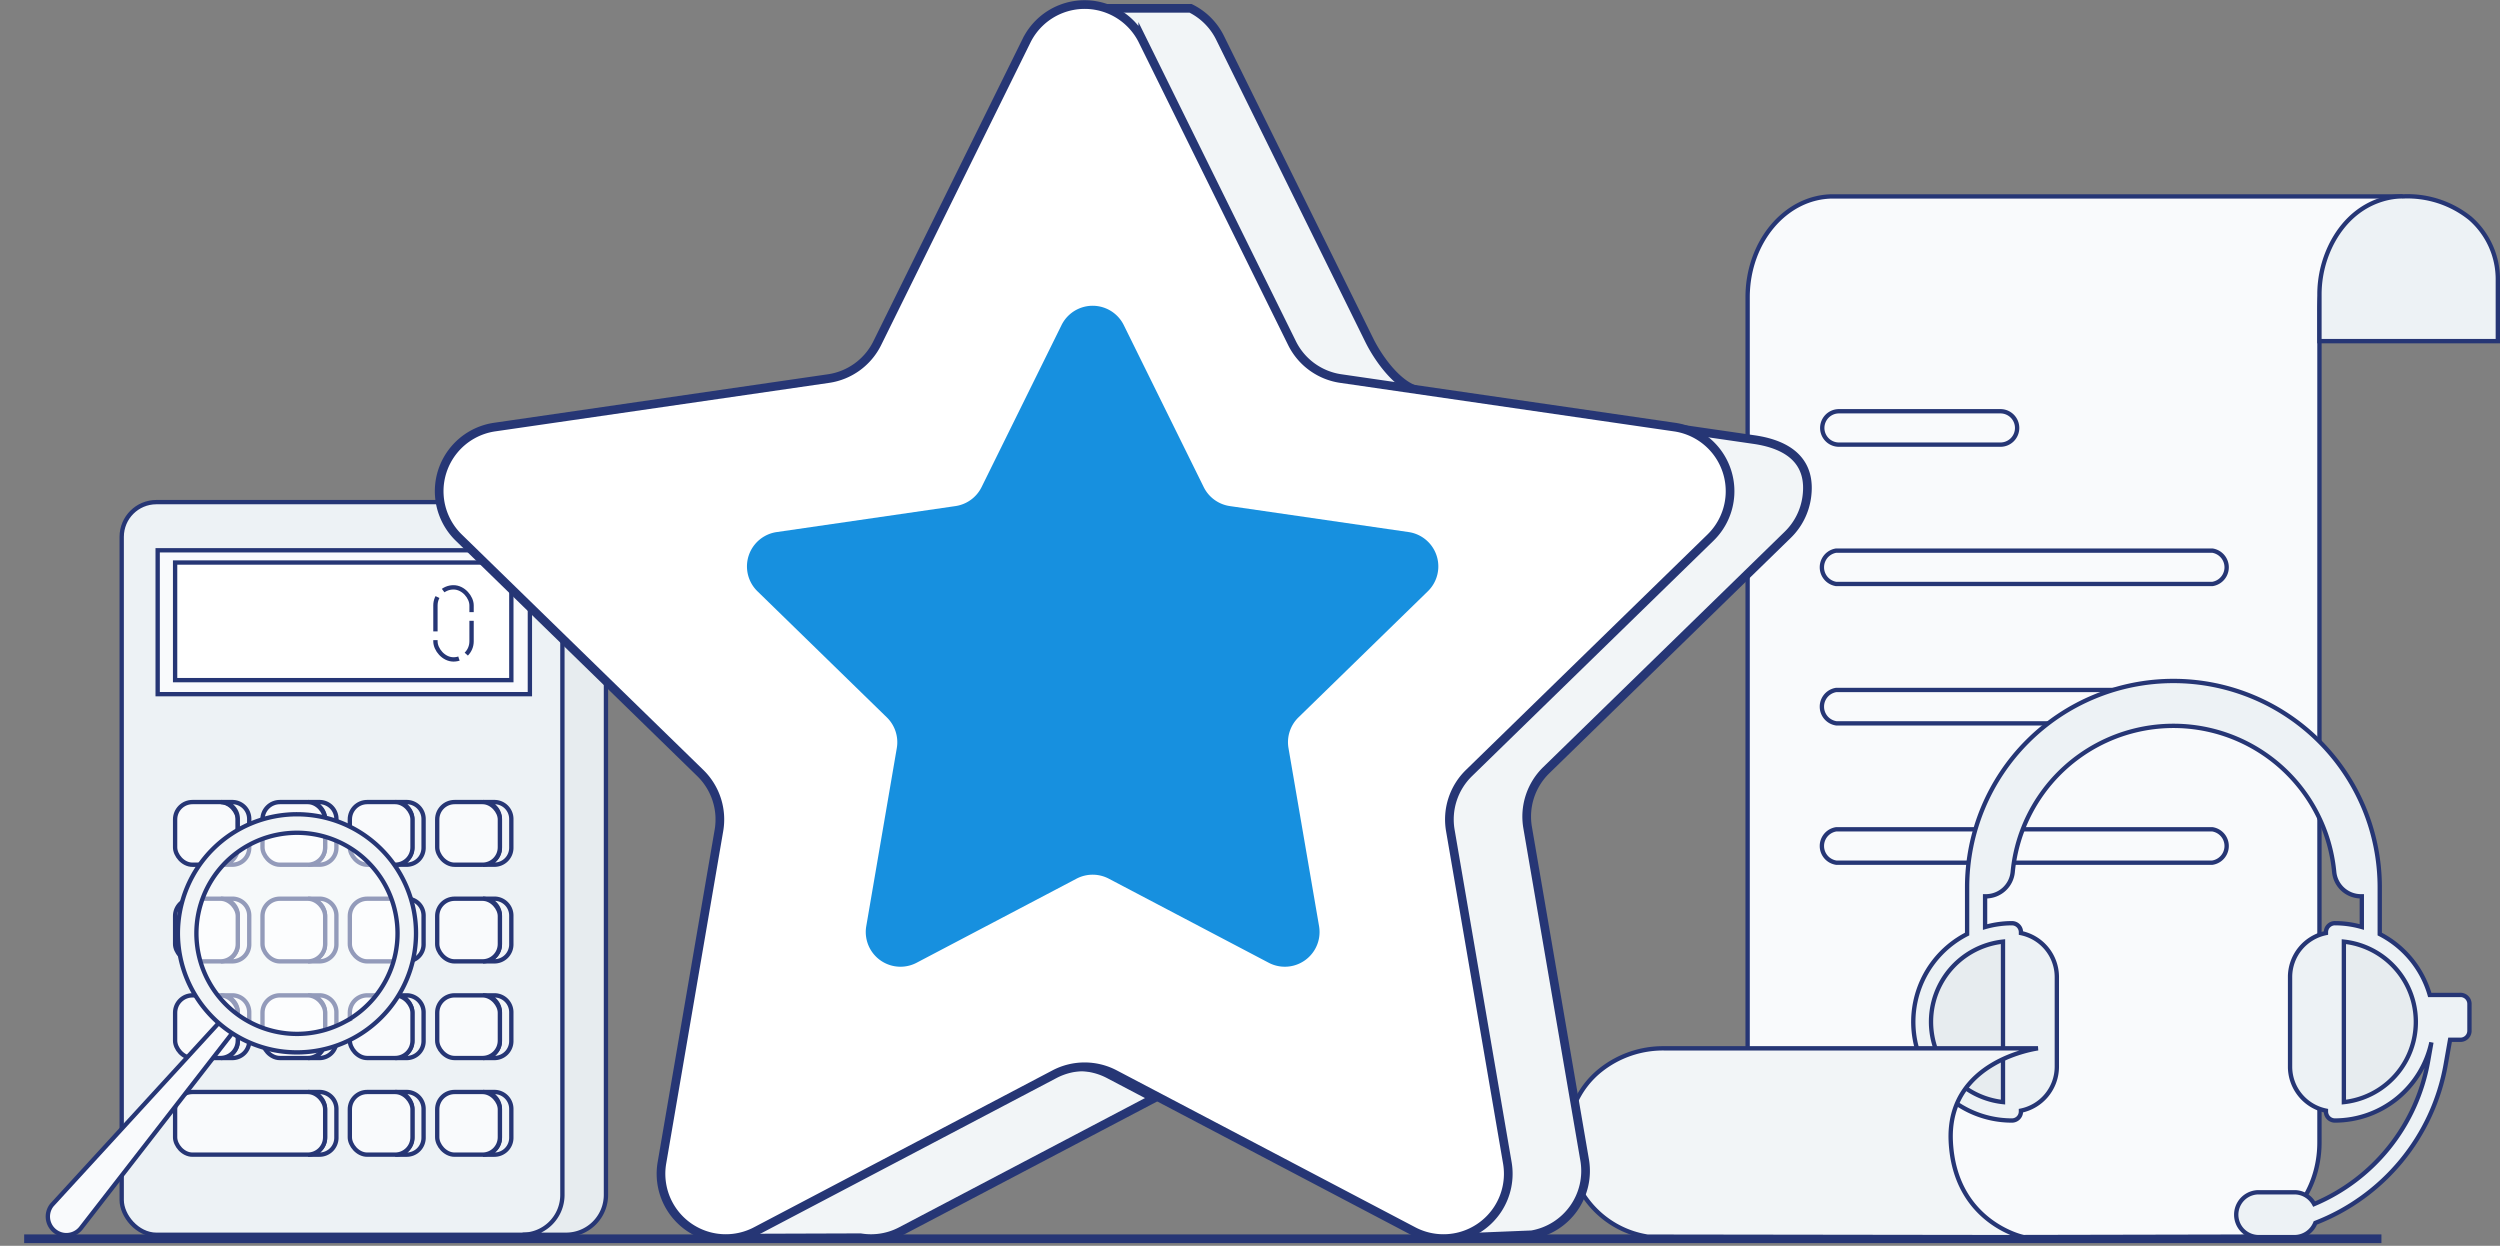 <svg xmlns="http://www.w3.org/2000/svg" width="288.091" height="143.56" viewBox="0 0 288.091 143.56">
  <rect x="0" y="0" width="288.091" height="143.56" fill="#808080" stroke="none"/>
  <g id="Group_1317" data-name="Group 1317" transform="translate(-798.659 -5267.575)">
    <line id="Line_205" data-name="Line 205" x2="271.643" transform="translate(801.444 5410.324)" fill="none" stroke="#263675" stroke-width="1"/>
    <path id="Path_5115" data-name="Path 5115" d="M890.973-2420.02s-5.309-.189-8.231,6.437a16.933,16.933,0,0,0-1.362,6.806V-2311c0,5.985-4.11,10.84-9.187,10.85l-56.708.116V-2408.4c0-6.418,4.413-11.622,9.856-11.622Z" transform="translate(184.564 7710.23)" fill="#f9fafc" stroke="#263675" stroke-miterlimit="10" stroke-width="0.5"/>
    <path id="Path_5116" data-name="Path 5116" d="M1103.986-2403.354h20.556v-7.058a9.313,9.313,0,0,0-3.178-7.088,11.516,11.516,0,0,0-7.785-2.53s-5.012-.313-8.033,5.157a12.882,12.882,0,0,0-1.56,6.231Z" transform="translate(-38.042 7710.24)" fill="#edf2f5" stroke="#263675" stroke-miterlimit="10" stroke-width="0.5"/>
    <g id="Group_1216" data-name="Group 1216" transform="translate(812.683 5325.437)">
      <rect id="Rectangle_1763" data-name="Rectangle 1763" width="51" height="84.429" rx="4" transform="translate(0 0)" fill="#edf2f5" stroke="#263675" stroke-miterlimit="10" stroke-width="0.5"/>
      <path id="Path_5120" data-name="Path 5120" d="M1586.865,503.019h-5.019a4.59,4.59,0,0,1,4.59,4.59v75.248a4.59,4.59,0,0,1-4.59,4.59h5.019a4.59,4.59,0,0,0,4.59-4.59V507.61A4.59,4.59,0,0,0,1586.865,503.019Z" transform="translate(-1535.651 -503.019)" fill="#e7ecef" stroke="#263675" stroke-miterlimit="10" stroke-width="0.5"/>
      <rect id="Rectangle_1764" data-name="Rectangle 1764" width="42.893" height="16.58" transform="translate(4.145 5.551)" fill="#f9fafc" stroke="#263675" stroke-miterlimit="10" stroke-width="0.5"/>
      <rect id="Rectangle_1765" data-name="Rectangle 1765" width="38.746" height="13.552" transform="translate(6.155 6.962)" fill="#fff" stroke="#263675" stroke-miterlimit="10" stroke-width="0.5"/>
      <rect id="Rectangle_1766" data-name="Rectangle 1766" width="7.222" height="7.222" rx="2" transform="translate(6.155 34.565)" fill="#f9fafc" stroke="#263675" stroke-miterlimit="10" stroke-width="0.5"/>
      <path id="Path_5121" data-name="Path 5121" d="M1402.811,682.33h-1.319a1.948,1.948,0,0,1,1.948,1.948V687.6a1.948,1.948,0,0,1-1.948,1.948h1.319a1.948,1.948,0,0,0,1.948-1.948v-3.327A1.948,1.948,0,0,0,1402.811,682.33Z" transform="translate(-1390.063 -647.765)" fill="#f2f5f7" stroke="#263675" stroke-miterlimit="10" stroke-width="0.5"/>
      <path id="Path_5122" data-name="Path 5122" d="M1454.925,682.33h-1.319a1.948,1.948,0,0,1,1.948,1.948V687.6a1.948,1.948,0,0,1-1.948,1.948h1.319a1.948,1.948,0,0,0,1.948-1.948v-3.327A1.948,1.948,0,0,0,1454.925,682.33Z" transform="translate(-1432.131 -647.765)" fill="#f2f5f7" stroke="#263675" stroke-miterlimit="10" stroke-width="0.5"/>
      <path id="Path_5123" data-name="Path 5123" d="M1507.039,682.33h-1.319a1.948,1.948,0,0,1,1.948,1.948V687.6a1.948,1.948,0,0,1-1.948,1.948h1.319a1.948,1.948,0,0,0,1.948-1.948v-3.327A1.948,1.948,0,0,0,1507.039,682.33Z" transform="translate(-1474.199 -647.765)" fill="#f2f5f7" stroke="#263675" stroke-miterlimit="10" stroke-width="0.5"/>
      <path id="Path_5124" data-name="Path 5124" d="M1559.5,682.33h-1.319a1.948,1.948,0,0,1,1.948,1.948V687.6a1.948,1.948,0,0,1-1.948,1.948h1.319a1.948,1.948,0,0,0,1.948-1.948v-3.327A1.948,1.948,0,0,0,1559.5,682.33Z" transform="translate(-1516.549 -647.765)" fill="#f2f5f7" stroke="#263675" stroke-miterlimit="10" stroke-width="0.5"/>
      <path id="Path_5125" data-name="Path 5125" d="M1402.811,740.1h-1.319a1.948,1.948,0,0,1,1.948,1.948v3.327a1.948,1.948,0,0,1-1.948,1.948h1.319a1.948,1.948,0,0,0,1.948-1.948v-3.327A1.948,1.948,0,0,0,1402.811,740.1Z" transform="translate(-1390.063 -694.402)" fill="#f2f5f7" stroke="#263675" stroke-miterlimit="10" stroke-width="0.5"/>
      <path id="Path_5126" data-name="Path 5126" d="M1454.925,740.1h-1.319a1.948,1.948,0,0,1,1.948,1.948v3.327a1.948,1.948,0,0,1-1.948,1.948h1.319a1.948,1.948,0,0,0,1.948-1.948v-3.327A1.948,1.948,0,0,0,1454.925,740.1Z" transform="translate(-1432.131 -694.402)" fill="#f2f5f7" stroke="#263675" stroke-miterlimit="10" stroke-width="0.5"/>
      <path id="Path_5127" data-name="Path 5127" d="M1507.039,740.1h-1.319a1.948,1.948,0,0,1,1.948,1.948v3.327a1.948,1.948,0,0,1-1.948,1.948h1.319a1.948,1.948,0,0,0,1.948-1.948v-3.327A1.948,1.948,0,0,0,1507.039,740.1Z" transform="translate(-1474.199 -694.402)" fill="#f2f5f7" stroke="#263675" stroke-miterlimit="10" stroke-width="0.5"/>
      <path id="Path_5128" data-name="Path 5128" d="M1559.5,740.1h-1.319a1.948,1.948,0,0,1,1.948,1.948v3.327a1.948,1.948,0,0,1-1.948,1.948h1.319a1.948,1.948,0,0,0,1.948-1.948v-3.327A1.948,1.948,0,0,0,1559.5,740.1Z" transform="translate(-1516.549 -694.402)" fill="#f2f5f7" stroke="#263675" stroke-miterlimit="10" stroke-width="0.5"/>
      <path id="Path_5129" data-name="Path 5129" d="M1402.811,797.877h-1.319a1.948,1.948,0,0,1,1.948,1.948v3.327a1.948,1.948,0,0,1-1.948,1.948h1.319a1.948,1.948,0,0,0,1.948-1.948v-3.327A1.948,1.948,0,0,0,1402.811,797.877Z" transform="translate(-1390.063 -741.039)" fill="#f2f5f7" stroke="#263675" stroke-miterlimit="10" stroke-width="0.5"/>
      <path id="Path_5130" data-name="Path 5130" d="M1454.925,797.877h-1.319a1.948,1.948,0,0,1,1.948,1.948v3.327a1.948,1.948,0,0,1-1.948,1.948h1.319a1.948,1.948,0,0,0,1.948-1.948v-3.327A1.948,1.948,0,0,0,1454.925,797.877Z" transform="translate(-1432.131 -741.039)" fill="#f2f5f7" stroke="#263675" stroke-miterlimit="10" stroke-width="0.5"/>
      <path id="Path_5131" data-name="Path 5131" d="M1507.039,797.877h-1.319a1.948,1.948,0,0,1,1.948,1.948v3.327a1.948,1.948,0,0,1-1.948,1.948h1.319a1.948,1.948,0,0,0,1.948-1.948v-3.327A1.948,1.948,0,0,0,1507.039,797.877Z" transform="translate(-1474.199 -741.039)" fill="#f2f5f7" stroke="#263675" stroke-miterlimit="10" stroke-width="0.5"/>
      <path id="Path_5132" data-name="Path 5132" d="M1559.5,797.877h-1.319a1.948,1.948,0,0,1,1.948,1.948v3.327a1.948,1.948,0,0,1-1.948,1.948h1.319a1.948,1.948,0,0,0,1.948-1.948v-3.327A1.948,1.948,0,0,0,1559.5,797.877Z" transform="translate(-1516.549 -741.039)" fill="#f2f5f7" stroke="#263675" stroke-miterlimit="10" stroke-width="0.5"/>
      <path id="Path_5133" data-name="Path 5133" d="M1454.925,855.651h-1.319a1.948,1.948,0,0,1,1.948,1.948v3.327a1.948,1.948,0,0,1-1.948,1.948h1.319a1.948,1.948,0,0,0,1.948-1.948V857.6A1.948,1.948,0,0,0,1454.925,855.651Z" transform="translate(-1432.131 -787.676)" fill="#f2f5f7" stroke="#263675" stroke-miterlimit="10" stroke-width="0.5"/>
      <path id="Path_5134" data-name="Path 5134" d="M1507.039,855.651h-1.319a1.948,1.948,0,0,1,1.948,1.948v3.327a1.948,1.948,0,0,1-1.948,1.948h1.319a1.948,1.948,0,0,0,1.948-1.948V857.6A1.948,1.948,0,0,0,1507.039,855.651Z" transform="translate(-1474.199 -787.676)" fill="#f2f5f7" stroke="#263675" stroke-miterlimit="10" stroke-width="0.5"/>
      <path id="Path_5135" data-name="Path 5135" d="M1559.5,855.651h-1.319a1.948,1.948,0,0,1,1.948,1.948v3.327a1.948,1.948,0,0,1-1.948,1.948h1.319a1.948,1.948,0,0,0,1.948-1.948V857.6A1.948,1.948,0,0,0,1559.5,855.651Z" transform="translate(-1516.549 -787.676)" fill="#f2f5f7" stroke="#263675" stroke-miterlimit="10" stroke-width="0.5"/>
      <rect id="Rectangle_1767" data-name="Rectangle 1767" width="7.222" height="7.222" rx="2" transform="translate(16.224 34.565)" fill="#f9fafc" stroke="#263675" stroke-miterlimit="10" stroke-width="0.5"/>
      <rect id="Rectangle_1768" data-name="Rectangle 1768" width="7.222" height="7.222" rx="2" transform="translate(26.29 34.565)" fill="#f9fafc" stroke="#263675" stroke-miterlimit="10" stroke-width="0.5"/>
      <rect id="Rectangle_1769" data-name="Rectangle 1769" width="7.222" height="7.222" rx="2" transform="translate(36.359 34.565)" fill="#f9fafc" stroke="#263675" stroke-miterlimit="10" stroke-width="0.5"/>
      <rect id="Rectangle_1770" data-name="Rectangle 1770" width="7.222" height="7.222" rx="2" transform="translate(6.155 45.702)" fill="#f9fafc" stroke="#263675" stroke-miterlimit="10" stroke-width="0.5"/>
      <rect id="Rectangle_1771" data-name="Rectangle 1771" width="7.222" height="7.222" rx="2" transform="translate(16.224 45.702)" fill="#f9fafc" stroke="#263675" stroke-miterlimit="10" stroke-width="0.5"/>
      <rect id="Rectangle_1772" data-name="Rectangle 1772" width="7.222" height="7.222" rx="2" transform="translate(26.29 45.702)" fill="#f9fafc" stroke="#263675" stroke-miterlimit="10" stroke-width="0.5"/>
      <rect id="Rectangle_1773" data-name="Rectangle 1773" width="7.222" height="7.222" rx="2" transform="translate(36.359 45.702)" fill="#f9fafc" stroke="#263675" stroke-miterlimit="10" stroke-width="0.5"/>
      <rect id="Rectangle_1774" data-name="Rectangle 1774" width="7.222" height="7.222" rx="2" transform="translate(6.155 56.838)" fill="#f9fafc" stroke="#263675" stroke-miterlimit="10" stroke-width="0.5"/>
      <rect id="Rectangle_1775" data-name="Rectangle 1775" width="7.222" height="7.222" rx="2" transform="translate(16.224 56.838)" fill="#f9fafc" stroke="#263675" stroke-miterlimit="10" stroke-width="0.5"/>
      <rect id="Rectangle_1776" data-name="Rectangle 1776" width="7.222" height="7.222" rx="2" transform="translate(26.29 56.838)" fill="#f9fafc" stroke="#263675" stroke-miterlimit="10" stroke-width="0.5"/>
      <rect id="Rectangle_1777" data-name="Rectangle 1777" width="7.222" height="7.222" rx="2" transform="translate(36.359 56.838)" fill="#f9fafc" stroke="#263675" stroke-miterlimit="10" stroke-width="0.5"/>
      <rect id="Rectangle_1778" data-name="Rectangle 1778" width="17.291" height="7.222" rx="2" transform="translate(6.155 67.975)" fill="#f9fafc" stroke="#263675" stroke-miterlimit="10" stroke-width="0.5"/>
      <rect id="Rectangle_1779" data-name="Rectangle 1779" width="7.222" height="7.222" rx="2" transform="translate(26.29 67.975)" fill="#f9fafc" stroke="#263675" stroke-miterlimit="10" stroke-width="0.5"/>
      <rect id="Rectangle_1780" data-name="Rectangle 1780" width="7.222" height="7.222" rx="2" transform="translate(36.359 67.975)" fill="#f9fafc" stroke="#263675" stroke-miterlimit="10" stroke-width="0.5"/>
      <rect id="Rectangle_1781" data-name="Rectangle 1781" width="4.163" height="8.306" rx="2.082" transform="translate(36.154 9.821)" fill="none" stroke="#263675" stroke-miterlimit="10" stroke-width="0.5" stroke-dasharray="4 1"/>
    </g>
    <g id="Group_1215" data-name="Group 1215" transform="matrix(0.883, -0.469, 0.469, 0.883, 790.257, 5382.233)">
      <path id="Path_5118" data-name="Path 5118" d="M1.425,9.466,27.97.057A.987.987,0,0,1,28.7,1.888L3.016,13.432a2.139,2.139,0,0,1-1.753-3.9C1.315,9.507,1.372,9.484,1.425,9.466Z" transform="translate(0 18.633)" fill="#f9fafc" stroke="#263675" stroke-miterlimit="10" stroke-width="0.5"/>
      <ellipse id="Ellipse_175" data-name="Ellipse 175" cx="11.59" cy="11.59" rx="11.59" ry="11.59" transform="translate(29.393 2.132)" fill="#fff" opacity="0.5"/>
      <path id="Path_5119" data-name="Path 5119" d="M13.723,0A13.722,13.722,0,1,0,27.445,13.722,13.723,13.723,0,0,0,13.723,0Zm0,25.313a11.59,11.59,0,1,1,11.59-11.59A11.59,11.59,0,0,1,13.723,25.313Z" transform="translate(27.26 0)" fill="#f2f5f7" stroke="#263675" stroke-miterlimit="10" stroke-width="0.5"/>
    </g>
    <g id="Group_1220" data-name="Group 1220" transform="translate(1008.604 5314.967)">
      <g id="Group_885" data-name="Group 885" transform="translate(0 16.058)">
        <g id="Path_3922" data-name="Path 3922">
          <path id="Path_4153" data-name="Path 4153" d="M460.25,234.142H416.92a1.945,1.945,0,0,1,0-3.847H460.25a1.945,1.945,0,0,1,0,3.847Z" transform="translate(-415.26 -230.295)" fill="none" stroke="#263675" stroke-width="0.5"/>
        </g>
      </g>
      <g id="Group_1221" data-name="Group 1221" transform="translate(0 32.116)">
        <g id="Path_3922-2" data-name="Path 3922">
          <path id="Path_4153-2" data-name="Path 4153" d="M460.25,234.142H416.92a1.945,1.945,0,0,1,0-3.847H460.25a1.945,1.945,0,0,1,0,3.847Z" transform="translate(-415.26 -230.295)" fill="none" stroke="#263675" stroke-width="0.5"/>
        </g>
      </g>
      <g id="Group_1222" data-name="Group 1222" transform="translate(0 48.173)">
        <g id="Path_3922-3" data-name="Path 3922">
          <path id="Path_4153-3" data-name="Path 4153" d="M460.25,234.142H416.92a1.945,1.945,0,0,1,0-3.847H460.25a1.945,1.945,0,0,1,0,3.847Z" transform="translate(-415.26 -230.295)" fill="none" stroke="#263675" stroke-width="0.5"/>
        </g>
      </g>
      <g id="Group_886" data-name="Group 886" transform="translate(0 0)">
        <g id="Path_3922-4" data-name="Path 3922">
          <path id="Path_4154" data-name="Path 4154" d="M435.789,249.137h-18.6a1.924,1.924,0,0,1-.006-3.847h18.609a1.924,1.924,0,1,1,.005,3.847Z" transform="translate(-415.26 -245.29)" fill="none" stroke="#263675" stroke-width="0.5"/>
        </g>
      </g>
    </g>
    <g id="Group_1219" data-name="Group 1219" transform="translate(1019.14 5346.049)">
      <g id="Group_1217" data-name="Group 1217" transform="translate(0 0)">
        <path id="Path_5136" data-name="Path 5136" d="M708.313,196.627h-3.541a11.407,11.407,0,0,0-5.762-7.015v-5.39a23.775,23.775,0,0,0-47.55,0v5.39a11.363,11.363,0,0,0,5.168,21.486,1.033,1.033,0,0,0,1.034-1.034v-.1A5.177,5.177,0,0,0,661.8,204.9V194.56a5.178,5.178,0,0,0-4.135-5.064v-.1a1.033,1.033,0,0,0-1.034-1.034,11.336,11.336,0,0,0-3.1.44v-3.541h.105a3.1,3.1,0,0,0,3.081-2.826,18.607,18.607,0,0,1,37.041,0,3.1,3.1,0,0,0,3.081,2.826h.105V188.8a11.335,11.335,0,0,0-3.1-.44,1.033,1.033,0,0,0-1.034,1.034v.1a5.177,5.177,0,0,0-4.135,5.064V204.9a5.178,5.178,0,0,0,4.135,5.064v.1a1.033,1.033,0,0,0,1.034,1.034,11.387,11.387,0,0,0,11.119-9.007l-.391,2.217a22,22,0,0,1-13.119,16.419,2.575,2.575,0,0,0-2.262-1.36h-4.135a2.584,2.584,0,1,0,0,5.168h4.135a2.584,2.584,0,0,0,2.4-1.638,24.072,24.072,0,0,0,15.017-18.23l.506-2.873h1.2a1.033,1.033,0,0,0,1.034-1.034v-3.1a1.033,1.033,0,0,0-1.034-1.034Z" transform="translate(-645.258 -160.448)" fill="#edf2f5"/>
      </g>
      <g id="Group_1218" data-name="Group 1218" transform="translate(0 0)">
        <path id="Path_5137" data-name="Path 5137" d="M708.313,196.627h-3.541a11.407,11.407,0,0,0-5.762-7.015v-5.39a23.775,23.775,0,0,0-47.55,0v5.39a11.363,11.363,0,0,0,5.168,21.486,1.033,1.033,0,0,0,1.034-1.034v-.1A5.177,5.177,0,0,0,661.8,204.9V194.56a5.178,5.178,0,0,0-4.135-5.064v-.1a1.033,1.033,0,0,0-1.034-1.034,11.336,11.336,0,0,0-3.1.44v-3.541h.105a3.1,3.1,0,0,0,3.081-2.826,18.607,18.607,0,0,1,37.041,0,3.1,3.1,0,0,0,3.081,2.826h.105V188.8a11.335,11.335,0,0,0-3.1-.44,1.033,1.033,0,0,0-1.034,1.034v.1a5.177,5.177,0,0,0-4.135,5.064V204.9a5.178,5.178,0,0,0,4.135,5.064v.1a1.033,1.033,0,0,0,1.034,1.034,11.387,11.387,0,0,0,11.119-9.007l-.391,2.217a22,22,0,0,1-13.119,16.419,2.575,2.575,0,0,0-2.262-1.36h-4.135a2.584,2.584,0,1,0,0,5.168h4.135a2.584,2.584,0,0,0,2.4-1.638,24.072,24.072,0,0,0,15.017-18.23l.506-2.873h1.2a1.033,1.033,0,0,0,1.034-1.034v-3.1a1.033,1.033,0,0,0-1.034-1.034Z" transform="translate(-645.258 -160.448)" fill="none" stroke="#263675" stroke-miterlimit="10" stroke-width="0.5"/>
      </g>
      <path id="Path_5138" data-name="Path 5138" d="M1029.258,411.387V392.9a9.3,9.3,0,0,1,0,18.491Z" transform="translate(-979.641 -362.861)" fill="#e7ecef" stroke="#263675" stroke-miterlimit="10" stroke-width="0.5"/>
      <path id="Path_5139" data-name="Path 5139" d="M669.527,411.387a9.3,9.3,0,0,1,0-18.491Z" transform="translate(-659.19 -362.861)" fill="#e7ecef" stroke="#263675" stroke-miterlimit="10" stroke-width="0.5"/>
    </g>
    <path id="Path_5117" data-name="Path 5117" d="M777.4-2048.26s-7.932-1.658-8.389-11.022,10.05-10.735,10.05-10.735H735.935a11.57,11.57,0,0,0-7.29,2.516,9.965,9.965,0,0,0-3.714,8.676,10.833,10.833,0,0,0,9.136,10.507Z" transform="translate(254.449 7458.398)" fill="#f2f5f7" stroke="#263675" stroke-miterlimit="10" stroke-width="0.5"/>
    <g id="Group_1213" data-name="Group 1213" transform="translate(849.268 5268.097)">
      <path id="Path_4188" data-name="Path 4188" d="M492.493,467.83a7.426,7.426,0,0,0,4.289-.814l34.4-18.083a7.468,7.468,0,0,1,6.949,0l5.226,2.748-29.178,15.335a7.432,7.432,0,0,1-4.686.758Z" transform="translate(-460.948 -325.665)" fill="#f2f5f7" stroke="#263675" stroke-miterlimit="10" stroke-width="1"/>
      <path id="Path_4188-2" data-name="Path 4188" d="M573.6,475.178c4.066-.7.192-5-.5-9.062l-6.57-38.31a7.466,7.466,0,0,1,2.148-6.61l27.833-27.13a7.467,7.467,0,0,0-4.139-12.737L553.9,375.74a7.463,7.463,0,0,1-5.622-4.085l-17.2-34.854c-.727-1.472,3.27-2.665,1.8-3.391h12.212a7.473,7.473,0,0,1,3.391,3.391l17.2,34.854c1.087,2.2,3.463,5.509,5.895,5.861l38.465,5.591c4.081.594,6.635,2.6,6.043,6.686a7.472,7.472,0,0,1-2.177,4.274L586.074,421.2a7.466,7.466,0,0,0-2.148,6.61l6.57,38.31a7.469,7.469,0,0,1-6.1,8.621Z" transform="translate(-458.496 -332.969)" fill="#f2f5f7" stroke="#263675" stroke-miterlimit="10" stroke-width="1"/>
      <path id="Path_4188-3" data-name="Path 4188" d="M543.914,337.159l17.2,34.854a7.463,7.463,0,0,0,5.622,4.085l38.465,5.591a7.467,7.467,0,0,1,4.139,12.737l-27.833,27.13a7.466,7.466,0,0,0-2.148,6.61l6.57,38.31a7.468,7.468,0,0,1-10.835,7.871l-34.405-18.083a7.465,7.465,0,0,0-6.948,0l-34.4,18.083a7.468,7.468,0,0,1-10.835-7.871l6.57-38.31a7.469,7.469,0,0,0-2.148-6.61l-27.835-27.131a7.467,7.467,0,0,1,4.139-12.737L507.7,376.1a7.463,7.463,0,0,0,5.622-4.085l17.2-34.853a7.467,7.467,0,0,1,13.392,0Z" transform="translate(-462.837 -332.996)" fill="#fff" stroke="#263675" stroke-miterlimit="10" stroke-width="1"/>
    </g>
    <path id="Path_4188-4" data-name="Path 4188" d="M386.494,136.074l9.214,18.67a4,4,0,0,0,3.011,2.188l20.6,2.994a4,4,0,0,1,2.217,6.822l-14.909,14.532a4,4,0,0,0-1.15,3.54L409,205.341a4,4,0,0,1-5.8,4.217l-18.429-9.689a4,4,0,0,0-3.722,0l-18.428,9.689a4,4,0,0,1-5.8-4.217l3.519-20.52a4,4,0,0,0-1.15-3.54l-14.909-14.532a4,4,0,0,1,2.217-6.822l20.6-2.994a4,4,0,0,0,3.011-2.188l9.215-18.67A4,4,0,0,1,386.494,136.074Z" transform="translate(541.663 5168.962)" fill="#1790df"/>
  </g>
</svg>
